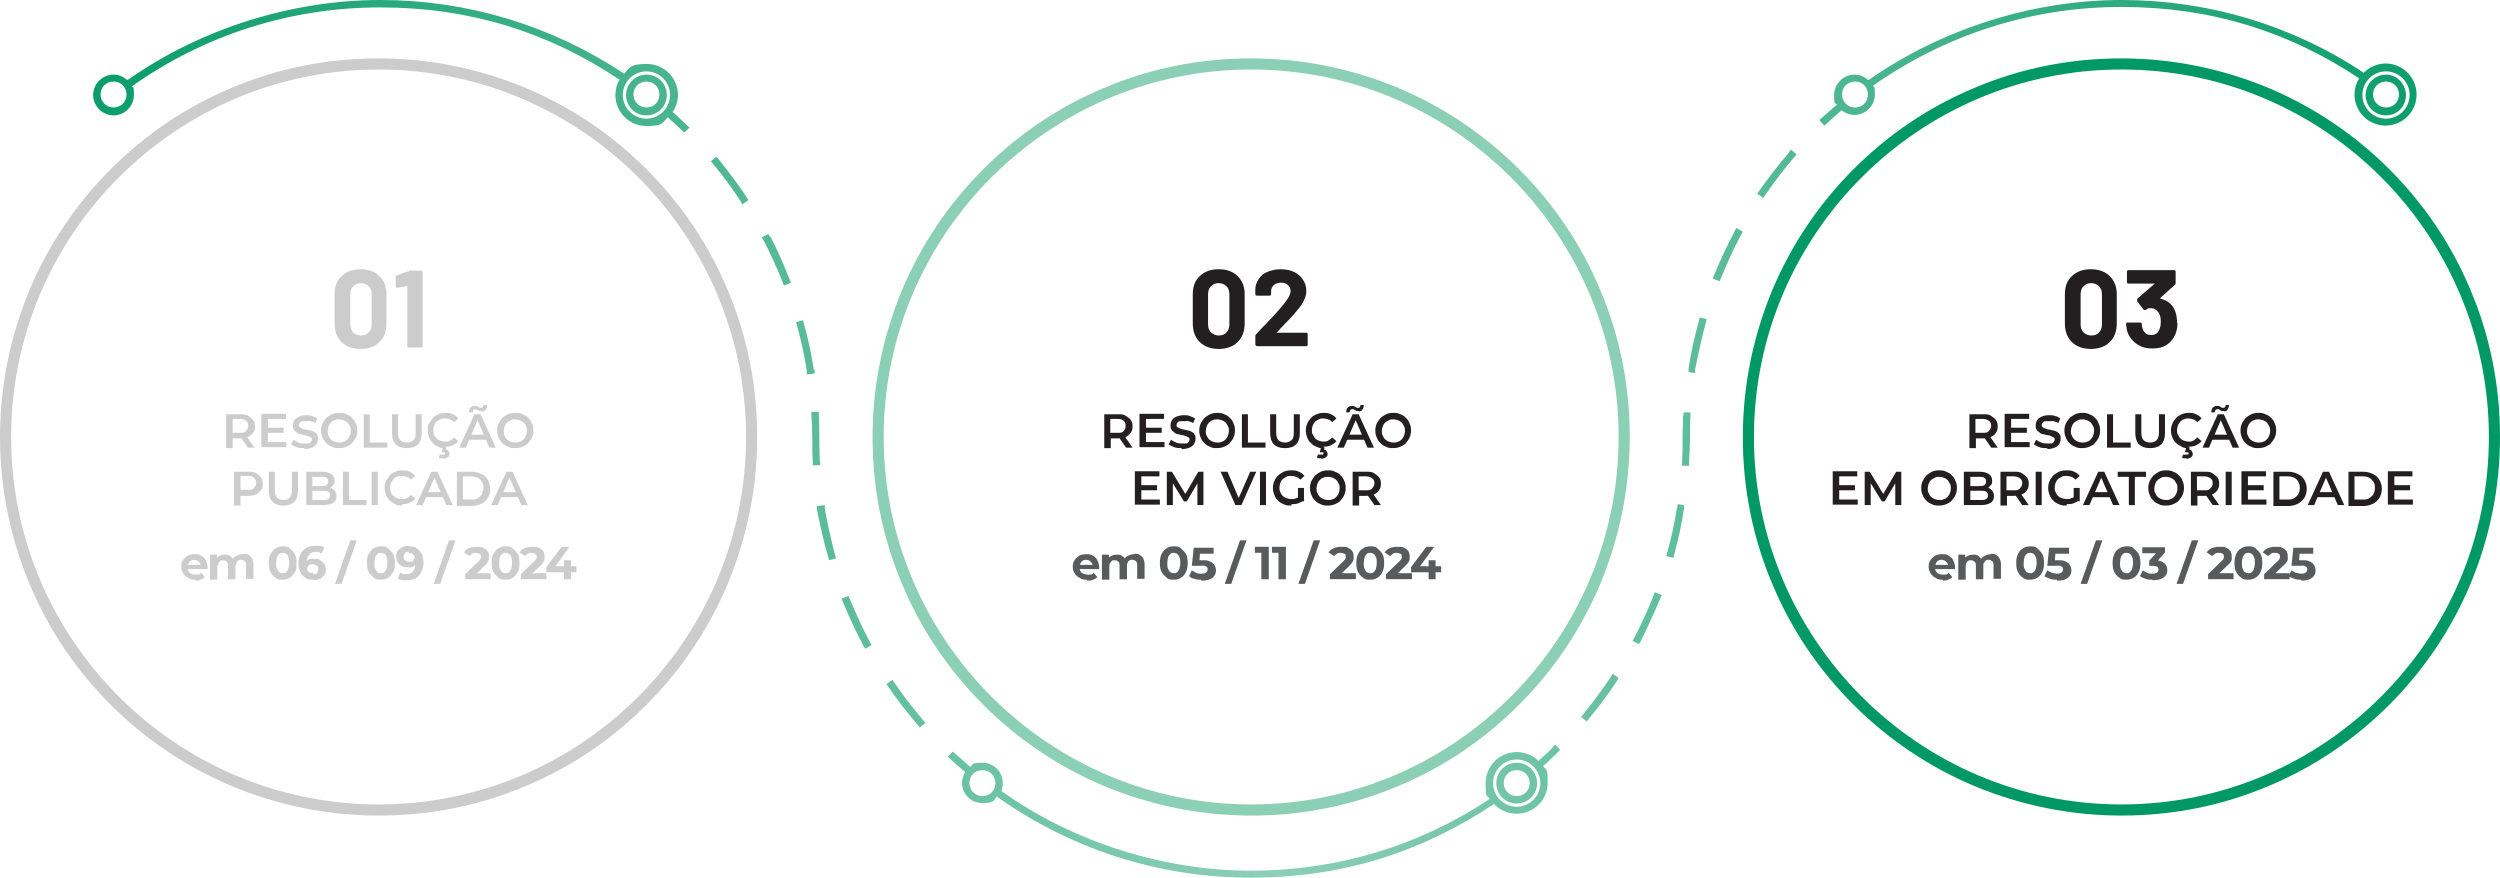 <?xml version="1.0" encoding="UTF-8"?>
<svg id="Camada_1" xmlns="http://www.w3.org/2000/svg" width="539.5" height="189.5" version="1.1" xmlns:xlink="http://www.w3.org/1999/xlink" viewBox="0 0 539.5 189.5">
  <!-- Generator: Adobe Illustrator 29.0.0, SVG Export Plug-In . SVG Version: 2.1.0 Build 186)  -->
  <defs>
    <style>
      .st0 {
        fill: url(#Gradiente_sem_nome_5);
      }

      .st1 {
        fill: url(#Gradiente_sem_nome_9);
      }

      .st2 {
        fill: url(#Gradiente_sem_nome_2);
      }

      .st3 {
        fill: url(#Gradiente_sem_nome_11);
      }

      .st4 {
        fill: #595a5c;
      }

      .st5 {
        fill: #8ccfb7;
      }

      .st6 {
        fill: url(#Gradiente_sem_nome_17);
      }

      .st7 {
        fill: url(#Gradiente_sem_nome);
      }

      .st8 {
        fill: url(#Gradiente_sem_nome_19);
      }

      .st9 {
        fill: url(#Gradiente_sem_nome_13);
      }

      .st10 {
        fill: #231f20;
      }

      .st11 {
        fill: url(#Gradiente_sem_nome_12);
      }

      .st12 {
        fill: url(#Gradiente_sem_nome_15);
      }

      .st13 {
        fill: url(#Gradiente_sem_nome_7);
      }

      .st14 {
        fill: url(#Gradiente_sem_nome_4);
      }

      .st15 {
        fill: url(#Gradiente_sem_nome_16);
      }

      .st16 {
        fill: url(#Gradiente_sem_nome_6);
      }

      .st17 {
        fill: #ccc;
      }

      .st18 {
        fill: url(#Gradiente_sem_nome_10);
      }

      .st19 {
        fill: url(#Gradiente_sem_nome_20);
      }

      .st20 {
        fill: #009965;
      }

      .st21 {
        fill: url(#Gradiente_sem_nome_3);
      }

      .st22 {
        fill: url(#Gradiente_sem_nome_8);
      }

      .st23 {
        fill: url(#Gradiente_sem_nome_18);
      }

      .st24 {
        fill: url(#Gradiente_sem_nome_14);
      }
    </style>
    <linearGradient id="Gradiente_sem_nome" data-name="Gradiente sem nome" x1="1.9" y1="-594.3" x2="545.9" y2="-594.3" gradientTransform="translate(0 -460) scale(1 -1)" gradientUnits="userSpaceOnUse">
      <stop offset="0" stop-color="#009965"/>
      <stop offset=".5" stop-color="#8ccfb7"/>
      <stop offset="1" stop-color="#009965"/>
    </linearGradient>
    <linearGradient id="Gradiente_sem_nome_2" data-name="Gradiente sem nome 2" x1="1.9" y1="-611.9" x2="545.9" y2="-611.9" gradientTransform="translate(0 -460) scale(1 -1)" gradientUnits="userSpaceOnUse">
      <stop offset="0" stop-color="#009965"/>
      <stop offset=".5" stop-color="#8ccfb7"/>
      <stop offset="1" stop-color="#009965"/>
    </linearGradient>
    <linearGradient id="Gradiente_sem_nome_3" data-name="Gradiente sem nome 3" x1="1.9" y1="-474.3" x2="545.9" y2="-474.3" gradientTransform="translate(0 -460) scale(1 -1)" gradientUnits="userSpaceOnUse">
      <stop offset="0" stop-color="#009965"/>
      <stop offset=".5" stop-color="#8ccfb7"/>
      <stop offset="1" stop-color="#009965"/>
    </linearGradient>
    <linearGradient id="Gradiente_sem_nome_4" data-name="Gradiente sem nome 4" x1="1.9" y1="-554.7" x2="545.9" y2="-554.7" gradientTransform="translate(0 -460) scale(1 -1)" gradientUnits="userSpaceOnUse">
      <stop offset="0" stop-color="#009965"/>
      <stop offset=".5" stop-color="#8ccfb7"/>
      <stop offset="1" stop-color="#009965"/>
    </linearGradient>
    <linearGradient id="Gradiente_sem_nome_5" data-name="Gradiente sem nome 5" x1="1.9" y1="-499" x2="545.9" y2="-499" gradientTransform="translate(0 -460) scale(1 -1)" gradientUnits="userSpaceOnUse">
      <stop offset="0" stop-color="#009965"/>
      <stop offset=".5" stop-color="#8ccfb7"/>
      <stop offset="1" stop-color="#009965"/>
    </linearGradient>
    <linearGradient id="Gradiente_sem_nome_6" data-name="Gradiente sem nome 6" x1="1.9" y1="-516.1" x2="545.9" y2="-516.1" gradientTransform="translate(0 -460) scale(1 -1)" gradientUnits="userSpaceOnUse">
      <stop offset="0" stop-color="#009965"/>
      <stop offset=".5" stop-color="#8ccfb7"/>
      <stop offset="1" stop-color="#009965"/>
    </linearGradient>
    <linearGradient id="Gradiente_sem_nome_7" data-name="Gradiente sem nome 7" x1="1.9" y1="-535" x2="545.9" y2="-535" gradientTransform="translate(0 -460) scale(1 -1)" gradientUnits="userSpaceOnUse">
      <stop offset="0" stop-color="#009965"/>
      <stop offset=".5" stop-color="#8ccfb7"/>
      <stop offset="1" stop-color="#009965"/>
    </linearGradient>
    <linearGradient id="Gradiente_sem_nome_8" data-name="Gradiente sem nome 8" x1="1.9" y1="-575" x2="545.9" y2="-575" gradientTransform="translate(0 -460) scale(1 -1)" gradientUnits="userSpaceOnUse">
      <stop offset="0" stop-color="#009965"/>
      <stop offset=".5" stop-color="#8ccfb7"/>
      <stop offset="1" stop-color="#009965"/>
    </linearGradient>
    <linearGradient id="Gradiente_sem_nome_9" data-name="Gradiente sem nome 9" x1="1.9" y1="-554.8" x2="545.9" y2="-554.8" gradientTransform="translate(0 -460) scale(1 -1)" gradientUnits="userSpaceOnUse">
      <stop offset="0" stop-color="#009965"/>
      <stop offset=".5" stop-color="#8ccfb7"/>
      <stop offset="1" stop-color="#009965"/>
    </linearGradient>
    <linearGradient id="Gradiente_sem_nome_10" data-name="Gradiente sem nome 10" x1="1.9" y1="-534.5" x2="545.9" y2="-534.5" gradientTransform="translate(0 -460) scale(1 -1)" gradientUnits="userSpaceOnUse">
      <stop offset="0" stop-color="#009965"/>
      <stop offset=".5" stop-color="#8ccfb7"/>
      <stop offset="1" stop-color="#009965"/>
    </linearGradient>
    <linearGradient id="Gradiente_sem_nome_11" data-name="Gradiente sem nome 11" x1="1.9" y1="-574.6" x2="545.9" y2="-574.6" gradientTransform="translate(0 -460) scale(1 -1)" gradientUnits="userSpaceOnUse">
      <stop offset="0" stop-color="#009965"/>
      <stop offset=".5" stop-color="#8ccfb7"/>
      <stop offset="1" stop-color="#009965"/>
    </linearGradient>
    <linearGradient id="Gradiente_sem_nome_12" data-name="Gradiente sem nome 12" x1="1.9" y1="-497.5" x2="545.9" y2="-497.5" gradientTransform="translate(0 -460) scale(1 -1)" gradientUnits="userSpaceOnUse">
      <stop offset="0" stop-color="#009965"/>
      <stop offset=".5" stop-color="#8ccfb7"/>
      <stop offset="1" stop-color="#009965"/>
    </linearGradient>
    <linearGradient id="Gradiente_sem_nome_13" data-name="Gradiente sem nome 13" x1="1.9" y1="-515" x2="545.9" y2="-515" gradientTransform="translate(0 -460) scale(1 -1)" gradientUnits="userSpaceOnUse">
      <stop offset="0" stop-color="#009965"/>
      <stop offset=".5" stop-color="#8ccfb7"/>
      <stop offset="1" stop-color="#009965"/>
    </linearGradient>
    <linearGradient id="Gradiente_sem_nome_14" data-name="Gradiente sem nome 14" x1="1.9" y1="-593.4" x2="545.9" y2="-593.4" gradientTransform="translate(0 -460) scale(1 -1)" gradientUnits="userSpaceOnUse">
      <stop offset="0" stop-color="#009965"/>
      <stop offset=".5" stop-color="#8ccfb7"/>
      <stop offset="1" stop-color="#009965"/>
    </linearGradient>
    <linearGradient id="Gradiente_sem_nome_15" data-name="Gradiente sem nome 15" x1="1.9" y1="-635.1" x2="545.9" y2="-635.1" gradientTransform="translate(0 -460) scale(1 -1)" gradientUnits="userSpaceOnUse">
      <stop offset="0" stop-color="#009965"/>
      <stop offset=".5" stop-color="#8ccfb7"/>
      <stop offset="1" stop-color="#009965"/>
    </linearGradient>
    <linearGradient id="Gradiente_sem_nome_16" data-name="Gradiente sem nome 16" x1="1.9" y1="-610.6" x2="545.9" y2="-610.6" gradientTransform="translate(0 -460) scale(1 -1)" gradientUnits="userSpaceOnUse">
      <stop offset="0" stop-color="#009965"/>
      <stop offset=".5" stop-color="#8ccfb7"/>
      <stop offset="1" stop-color="#009965"/>
    </linearGradient>
    <linearGradient id="Gradiente_sem_nome_17" data-name="Gradiente sem nome 17" x1="1.9" y1="-480.5" x2="545.9" y2="-480.5" gradientTransform="translate(0 -460) scale(1 -1)" gradientUnits="userSpaceOnUse">
      <stop offset="0" stop-color="#009965"/>
      <stop offset=".5" stop-color="#8ccfb7"/>
      <stop offset="1" stop-color="#009965"/>
    </linearGradient>
    <linearGradient id="Gradiente_sem_nome_18" data-name="Gradiente sem nome 18" x1="1.9" y1="-629" x2="545.9" y2="-629" gradientTransform="translate(0 -460) scale(1 -1)" gradientUnits="userSpaceOnUse">
      <stop offset="0" stop-color="#009965"/>
      <stop offset=".5" stop-color="#8ccfb7"/>
      <stop offset="1" stop-color="#009965"/>
    </linearGradient>
    <linearGradient id="Gradiente_sem_nome_19" data-name="Gradiente sem nome 19" x1="1.9" y1="-473.6" x2="545.9" y2="-473.6" gradientTransform="translate(0 -460) scale(1 -1)" gradientUnits="userSpaceOnUse">
      <stop offset="0" stop-color="#009965"/>
      <stop offset=".5" stop-color="#8ccfb7"/>
      <stop offset="1" stop-color="#009965"/>
    </linearGradient>
    <linearGradient id="Gradiente_sem_nome_20" data-name="Gradiente sem nome 20" x1="1.9" y1="-480.5" x2="545.9" y2="-480.5" gradientTransform="translate(0 -460) scale(1 -1)" gradientUnits="userSpaceOnUse">
      <stop offset="0" stop-color="#009965"/>
      <stop offset=".5" stop-color="#8ccfb7"/>
      <stop offset="1" stop-color="#009965"/>
    </linearGradient>
  </defs>
  <path class="st20" d="M457.8,176c-11,0-21.7-2.2-31.8-6.4-9.7-4.1-18.5-10-26-17.5s-13.4-16.2-17.5-26c-4.3-10.1-6.4-20.8-6.4-31.8s2.2-21.7,6.4-31.8c4.1-9.7,10-18.5,17.5-26s16.2-13.4,26-17.5c10.1-4.3,20.8-6.4,31.8-6.4s21.7,2.2,31.8,6.4c9.7,4.1,18.5,10,26,17.5s13.4,16.2,17.5,26c4.3,10.1,6.4,20.8,6.4,31.8s-2.2,21.7-6.4,31.8c-4.1,9.7-10,18.5-17.5,26s-16.2,13.4-26,17.5c-10.1,4.3-20.8,6.4-31.8,6.4ZM457.8,15c-43.7,0-79.3,35.6-79.3,79.3s35.6,79.3,79.3,79.3,79.3-35.6,79.3-79.3S501.6,15,457.8,15Z"/>
  <path class="st5" d="M270,176c-11,0-21.7-2.2-31.8-6.4-9.7-4.1-18.5-10-26-17.5s-13.4-16.2-17.5-26c-4.3-10.1-6.4-20.8-6.4-31.8s2.2-21.7,6.4-31.8c4.1-9.7,10-18.5,17.5-26s16.2-13.4,26-17.5c10.1-4.3,20.8-6.4,31.8-6.4s21.7,2.2,31.8,6.4c9.7,4.1,18.5,10,26,17.5s13.4,16.2,17.5,26c4.3,10.1,6.4,20.8,6.4,31.8s-2.2,21.7-6.4,31.8c-4.1,9.7-10,18.5-17.5,26s-16.2,13.4-26,17.5c-10.1,4.3-20.8,6.4-31.8,6.4h0ZM270,15c-43.7,0-79.3,35.6-79.3,79.3s35.6,79.3,79.3,79.3,79.3-35.6,79.3-79.3S313.7,15,270,15Z"/>
  <path class="st17" d="M81.7,176c-11,0-21.7-2.2-31.8-6.4-9.7-4.1-18.5-10-26-17.5s-13.4-16.2-17.5-26C2.2,116,0,105.3,0,94.3s2.2-21.7,6.4-31.8c4.1-9.7,10-18.5,17.5-26s16.2-13.4,26-17.5c10.1-4.3,20.8-6.4,31.8-6.4s21.7,2.2,31.8,6.4c9.7,4.1,18.5,10,26,17.5s13.4,16.2,17.5,26c4.3,10.1,6.4,20.8,6.4,31.8s-2.2,21.7-6.4,31.8c-4.1,9.7-10,18.5-17.5,26s-16.2,13.4-26,17.5c-10.1,4.3-20.8,6.4-31.8,6.4ZM81.7,15C38,15,2.4,50.6,2.4,94.3s35.6,79.3,79.3,79.3,79.3-35.6,79.3-79.3S125.4,15,81.7,15Z"/>
  <g>
    <path class="st10" d="M258.9,73.8c-1-1-1.5-2.3-1.5-4v-6.3c0-1.7.5-3,1.5-3.9,1-1,2.4-1.5,4.1-1.5s3.1.5,4.1,1.5,1.5,2.3,1.5,3.9v6.3c0,1.7-.5,3-1.5,4s-2.4,1.5-4.1,1.5-3.1-.5-4.1-1.5ZM264.7,71.7c.4-.4.6-1,.6-1.7v-6.5c0-.7-.2-1.3-.6-1.7s-1-.7-1.7-.7-1.2.2-1.7.7c-.4.4-.6,1-.6,1.7v6.5c0,.7.2,1.3.6,1.7.4.4,1,.7,1.7.7s1.3-.2,1.7-.7Z"/>
    <path class="st10" d="M270.9,74.6v-2c0-.2,0-.3.2-.5.6-.7,1.3-1.4,2.1-2.2.7-.8,1.2-1.3,1.5-1.6.7-.8,1.3-1.4,1.6-1.8,1.4-1.6,2.2-2.8,2.2-3.6s-.2-1-.6-1.4-.9-.5-1.5-.5-1.1.2-1.5.5c-.4.4-.6.8-.6,1.4v.5c0,.3-.1.4-.4.4h-2.6c-.3,0-.4,0-.4-.4v-1c0-.8.3-1.6.8-2.3s1.1-1.2,2-1.5c.8-.3,1.7-.5,2.7-.5s2.1.2,2.9.6c.8.4,1.5,1,1.9,1.7.5.7.7,1.5.7,2.4s-.2,1.3-.5,2-.8,1.4-1.5,2.2c-.6.8-1.7,2-3.3,3.6,0,0-.4.4-1.1,1.2h6.3c.3,0,.4,0,.4.4v2.1c0,.3-.1.4-.4.4h-10.4c-.3,0-.4,0-.4-.4h0v.2h-.1Z"/>
  </g>
  <g>
    <path class="st10" d="M447.1,73.8c-1-1-1.5-2.3-1.5-4v-6.3c0-1.7.5-3,1.5-3.9,1-1,2.4-1.5,4.1-1.5s3.1.5,4.1,1.5,1.5,2.3,1.5,3.9v6.3c0,1.7-.5,3-1.5,4s-2.4,1.5-4.1,1.5-3.1-.5-4.1-1.5ZM453,71.7c.4-.4.6-1,.6-1.7v-6.5c0-.7-.2-1.3-.6-1.7s-1-.7-1.7-.7-1.2.2-1.7.7c-.4.4-.6,1-.6,1.7v6.5c0,.7.2,1.3.6,1.7.4.4,1,.7,1.7.7s1.3-.2,1.7-.7Z"/>
    <path class="st10" d="M469.9,69.6c0,.8-.1,1.6-.4,2.4-.4,1-1,1.8-1.9,2.4s-1.9.8-3.2.8-2.3-.3-3.2-.9-1.6-1.4-2-2.4c-.2-.5-.3-1.1-.4-1.9,0-.3.1-.4.4-.4h2.6c.2,0,.4,0,.4.4s.1.7.2,1c.1.4.4.7.7,1,.3.2.7.3,1.1.3.9,0,1.5-.4,1.8-1.2.2-.5.3-1,.3-1.7s-.1-1.3-.4-1.8c-.4-.7-1-1.1-1.8-1.1s-.6.2-1.1.4h-.2c-.1,0-.2,0-.3-.2l-1.3-1.7v-.3c0,0,0-.2.1-.3l3.7-3.2h-5.6c-.3,0-.4,0-.4-.4v-2.1c0-.3.1-.4.4-.4h9.7c.3,0,.4,0,.4.4v2.3c0,.2,0,.4-.2.5l-3.1,2.8s0,.2.1.2c1.4.3,2.4,1.1,3,2.4.3.7.5,1.6.5,2.5h0v.3h0Z"/>
  </g>
  <g>
    <path class="st17" d="M73.7,73.8c-1-1-1.5-2.3-1.5-4v-6.3c0-1.7.5-3,1.5-3.9,1-1,2.4-1.5,4.1-1.5s3.1.5,4.1,1.5,1.5,2.3,1.5,3.9v6.3c0,1.7-.5,3-1.5,4s-2.4,1.5-4.1,1.5-3.1-.5-4.1-1.5ZM79.6,71.7c.4-.4.6-1,.6-1.7v-6.5c0-.7-.2-1.3-.6-1.7s-1-.7-1.7-.7-1.2.2-1.7.7-.6,1-.6,1.7v6.5c0,.7.2,1.3.6,1.7.4.4,1,.7,1.7.7s1.3-.2,1.7-.7Z"/>
    <path class="st17" d="M88.1,58.4h2.7c.3,0,.4,0,.4.4v15.8c0,.3,0,.4-.4.4h-2.5c-.3,0-.4,0-.4-.4v-12.9h0s0,0,0,0l-2.1.4h0c-.2,0-.4,0-.4-.4v-1.8c0-.2,0-.4.3-.5l2.2-.8h.5-.2v-.2Z"/>
  </g>
  <g>
    <path class="st17" d="M48.8,96.6v-7.2h3c.6,0,1.2,0,1.7.3s.8.5,1.1.9.4.8.4,1.4,0,1-.4,1.4-.6.7-1.1.9c-.5.2-1,.3-1.7.3h-2.2l.6-.6v2.7h-1.4,0ZM50.2,94l-.6-.6h2.2c.6,0,1,0,1.3-.4s.5-.6.5-1.1-.2-.8-.5-1.1-.8-.4-1.3-.4h-2.2l.6-.7v4.2h0ZM53.5,96.6l-1.8-2.6h1.4l1.8,2.6s-1.5,0-1.4,0Z"/>
    <path class="st17" d="M57.7,95.4h4.1v1.1h-5.4v-7.2h5.3v1.1h-3.9v5h0ZM57.6,92.3h3.6v1.1h-3.6v-1.1Z"/>
    <path class="st17" d="M65.6,96.7c-.6,0-1.1,0-1.6-.2s-.9-.4-1.2-.6l.5-1c.3.2.7.4,1.1.6s.9.2,1.3.2h.9c.2,0,.4-.2.5-.3,0,0,.2-.3.2-.5s0-.4-.2-.5-.4-.2-.6-.3c-.2,0-.5-.2-.8-.2s-.6-.2-.9-.2-.6-.2-.8-.4-.5-.3-.6-.6c-.2-.2-.2-.6-.2-.9s0-.8.3-1.1c.2-.3.5-.6,1-.8.4-.2,1-.3,1.6-.3s.9,0,1.3.2.8.3,1.1.5l-.4,1c-.3-.2-.7-.3-1-.4s-.7,0-1,0h-.9c-.2,0-.4.2-.5.3s-.2.3-.2.5,0,.4.2.5.4.2.6.3.5.2.8.2.6.2.9.2.6.2.8.3.5.3.6.6c.2.2.2.6.2.9s0,.7-.3,1.1-.5.6-1,.8-1,.3-1.6.3h0v-.2Z"/>
    <path class="st17" d="M73.2,96.7c-.6,0-1.1,0-1.6-.3-.5-.2-.9-.4-1.2-.8s-.6-.7-.8-1.2c-.2-.4-.3-.9-.3-1.5s0-1,.3-1.5c.2-.4.5-.8.8-1.2.3-.3.8-.6,1.2-.8.5-.2,1-.3,1.6-.3s1.1,0,1.6.3c.5.2.9.4,1.2.8.3.3.6.7.8,1.2.2.4.3.9.3,1.5s0,1-.3,1.5-.5.8-.8,1.2-.8.6-1.2.8c-.5.2-1,.3-1.6.3h0ZM73.2,95.5c.4,0,.7,0,1-.2.3,0,.6-.3.8-.5s.4-.5.5-.8.2-.7.2-1,0-.7-.2-1-.3-.6-.5-.8c-.2-.2-.5-.4-.8-.5s-.7-.2-1-.2-.7,0-1,.2c-.3,0-.6.3-.8.5s-.4.5-.5.8-.2.7-.2,1,0,.7.2,1c0,.3.3.6.5.8s.5.4.8.5.7.2,1,.2h0Z"/>
    <path class="st17" d="M78.5,96.6v-7.2h1.3v6.1h3.8v1.1h-5.1Z"/>
    <path class="st17" d="M87.7,96.7c-1,0-1.8-.3-2.3-.8s-.8-1.4-.8-2.4v-4.1h1.3v4c0,.8.2,1.3.5,1.6.3.3.8.5,1.4.5s1-.2,1.4-.5.5-.9.5-1.6v-4h1.3v4.1c0,1.1-.3,1.9-.8,2.4s-1.3.8-2.3.8h-.2Z"/>
    <path class="st17" d="M96.1,96.7c-.6,0-1.1,0-1.5-.3-.5-.2-.9-.4-1.2-.8-.3-.3-.6-.7-.8-1.2-.2-.5-.3-.9-.3-1.5s0-1,.3-1.5.5-.8.8-1.2.8-.6,1.2-.8c.5-.2,1-.3,1.5-.3s1.1,0,1.6.3c.5.2.9.5,1.2.9l-.9.8c-.3-.3-.6-.5-.9-.6s-.7-.2-1.1-.2-.7,0-1,.2-.6.3-.8.5c-.2.2-.4.5-.5.8s-.2.7-.2,1,0,.7.2,1c0,.3.3.6.5.8.2.2.5.4.8.5s.7.2,1,.2.7,0,1.1-.2.6-.4.9-.7l.9.8c-.3.4-.8.7-1.2.9s-1,.3-1.6.3h0v.3h0ZM95.6,98.9h-.5c-.2,0-.3,0-.4-.2l.2-.6h1.1v-.5h-.7l.3-1.1h.7v.6c.2,0,.4,0,.5.3s.2.3.2.6,0,.5-.4.7-.6.3-1,.3h0v-.2h0Z"/>
    <path class="st17" d="M99.1,96.6l3.3-7.2h1.3l3.3,7.2h-1.4l-2.8-6.5h.5l-2.8,6.5h-1.4ZM100.6,94.9l.4-1.1h3.9l.4,1.1h-4.7ZM103.8,88.7h-.4s-.2-.2-.4-.2-.2-.2-.3-.2h-.3c0,0-.3,0-.3.2s0,.3-.2.5h-.7c0-.4,0-.8.3-1,.2-.2.5-.4.8-.4h.5s.3.2.4.2.2.2.3.2h.3c.2,0,.3,0,.4-.2,0,0,0-.2.2-.4h.7c0,.4,0,.7-.3,1s-.5.4-.8.4h-.2Z"/>
    <path class="st17" d="M111.2,96.7c-.6,0-1.1,0-1.6-.3-.5-.2-.9-.4-1.2-.8s-.6-.7-.8-1.2c-.2-.4-.3-.9-.3-1.5s0-1,.3-1.5c.2-.4.5-.8.8-1.2.3-.3.8-.6,1.2-.8s1-.3,1.6-.3,1.1,0,1.6.3c.5.2.9.4,1.2.8.3.3.6.7.8,1.2.2.4.3.9.3,1.5s0,1-.3,1.5c-.2.5-.5.8-.8,1.2s-.8.6-1.2.8c-.5.2-1,.3-1.6.3h0ZM111.2,95.5c.4,0,.7,0,1-.2.3,0,.6-.3.8-.5s.4-.5.5-.8.2-.7.2-1,0-.7-.2-1c0-.3-.3-.6-.5-.8s-.5-.4-.8-.5-.7-.2-1-.2-.7,0-1,.2-.6.3-.8.5-.4.5-.5.8-.2.7-.2,1,0,.7.2,1c0,.3.3.6.5.8s.5.4.8.5.7.2,1,.2h0Z"/>
    <path class="st17" d="M50.5,109v-7.2h3c.6,0,1.2,0,1.7.3s.8.5,1.1.9.4.8.4,1.4,0,1-.4,1.4-.6.7-1.1.9-1,.3-1.7.3h-2.2l.6-.6v2.7h-1.4,0ZM51.9,106.4l-.6-.7h2.2c.6,0,1,0,1.3-.4s.5-.6.5-1.1-.2-.8-.5-1.1-.8-.4-1.3-.4h-2.2l.6-.7s0,4.4,0,4.4Z"/>
    <path class="st17" d="M61.1,109.1c-1,0-1.8-.3-2.3-.8s-.8-1.4-.8-2.4v-4.1h1.3v4c0,.8.2,1.3.5,1.6s.8.5,1.4.5,1-.2,1.3-.5.5-.9.5-1.6v-4h1.3v4.1c0,1.1-.3,1.9-.8,2.4s-1.3.8-2.3.8h-.1Z"/>
    <path class="st17" d="M66.1,109v-7.2h3.4c.9,0,1.5.2,2,.5s.7.8.7,1.4,0,.7-.3,1-.4.5-.7.6-.6.2-1,.2l.2-.4c.4,0,.8,0,1.1.2.3.2.6.4.8.7.2.3.3.6.3,1.1s-.2,1.1-.7,1.4-1.2.5-2.1.5c0,0-3.7,0-3.7,0ZM67.4,107.9h2.2c.5,0,.9,0,1.2-.2.3-.2.4-.4.4-.8s0-.6-.4-.8c-.3-.2-.7-.2-1.2-.2h-2.3v-1h2c.5,0,.8,0,1.1-.2s.4-.4.4-.8,0-.6-.4-.8c-.2-.2-.6-.2-1.1-.2h-1.9v5.1h0Z"/>
    <path class="st17" d="M74,109v-7.2h1.3v6.1h3.8v1.1h-5.1Z"/>
    <path class="st17" d="M80.2,109v-7.2h1.3v7.2h-1.3Z"/>
    <path class="st17" d="M86.8,109.1c-.6,0-1.1,0-1.5-.3s-.9-.4-1.2-.8c-.3-.3-.6-.7-.8-1.2s-.3-.9-.3-1.5,0-1,.3-1.5.5-.8.8-1.2.8-.6,1.2-.8,1-.3,1.5-.3,1.1,0,1.6.3c.5.2.9.5,1.2.9l-.9.8c-.3-.3-.6-.5-.9-.6s-.7-.2-1.1-.2-.7,0-1,.2c-.3,0-.6.3-.8.5-.2.2-.4.5-.5.8s-.2.7-.2,1,0,.7.2,1c0,.3.3.6.5.8.2.2.5.4.8.5s.7.2,1,.2.7,0,1.1-.2.6-.4.9-.7l.9.8c-.3.4-.8.7-1.2.9s-1,.3-1.6.3h0v.3h0Z"/>
    <path class="st17" d="M89.8,109l3.3-7.2h1.3l3.3,7.2h-1.4l-2.8-6.5h.5l-2.8,6.5h-1.4ZM91.3,107.3l.4-1.1h3.9l.4,1.1h-4.7Z"/>
    <path class="st17" d="M98.6,109v-7.2h3.2c.8,0,1.5.2,2.1.5s1.1.7,1.4,1.3.5,1.2.5,1.9-.2,1.4-.5,1.9-.8,1-1.4,1.3-1.3.5-2.1.5h-3.2v-.2h0ZM99.9,107.8h1.8c.5,0,1,0,1.4-.3s.7-.5.9-.9.3-.8.3-1.3,0-.9-.3-1.3c-.2-.4-.5-.7-.9-.9s-.9-.3-1.4-.3h-1.8v5h0Z"/>
    <path class="st17" d="M106,109l3.3-7.2h1.3l3.3,7.2h-1.4l-2.8-6.5h.5l-2.8,6.5h-1.4ZM107.5,107.3l.4-1.1h3.9l.4,1.1h-4.7Z"/>
  </g>
  <g>
    <path class="st10" d="M238.3,96.6v-7.2h3c.6,0,1.2,0,1.6.3s.8.5,1.1.9.4.8.4,1.4-.1,1-.4,1.4-.6.7-1.1.9c-.5.2-1,.3-1.6.3h-2.2l.6-.6v2.7h-1.4ZM239.6,94l-.6-.6h2.2c.6,0,1,0,1.3-.4s.4-.6.4-1.1-.1-.8-.4-1.1-.8-.4-1.3-.4h-2.2l.6-.7v4.2h0ZM243,96.6l-1.8-2.6h1.4l1.8,2.6h-1.4Z"/>
    <path class="st10" d="M247.2,95.4h4.1v1.1h-5.4v-7.2h5.3v1.1h-3.9v5h-.1ZM247.1,92.3h3.6v1.1h-3.6v-1.1Z"/>
    <path class="st10" d="M255,96.7c-.6,0-1.1,0-1.6-.2s-.9-.4-1.2-.6l.5-1c.3.2.6.4,1.1.6.4.2.9.2,1.3.2h.9c.2,0,.4-.2.5-.3s.2-.3.2-.5,0-.4-.2-.5-.4-.2-.6-.3c-.2,0-.5-.2-.8-.2s-.6-.2-.9-.2-.6-.2-.8-.4-.5-.3-.6-.6c-.2-.2-.2-.6-.2-.9s.1-.8.3-1.1c.2-.3.5-.6,1-.8s1-.3,1.6-.3.9,0,1.3.2.8.3,1.1.5l-.4,1c-.3-.2-.7-.3-1-.4s-.7,0-1,0h-.9c-.2,0-.4.2-.5.3s-.2.3-.2.5,0,.4.2.5l.6.3c.2,0,.5.2.8.2s.6.2.9.2.6.2.8.3.5.3.6.6c.2.2.2.6.2.9s-.1.7-.3,1.1c-.2.3-.5.6-1,.8s-1,.3-1.6.3h-.1v-.2Z"/>
    <path class="st10" d="M262.7,96.7c-.6,0-1.1,0-1.6-.3-.5-.2-.9-.4-1.2-.8-.4-.3-.6-.7-.8-1.2-.2-.4-.3-.9-.3-1.5s.1-1,.3-1.5c.2-.4.5-.8.8-1.2.4-.3.8-.6,1.2-.8.5-.2,1-.3,1.5-.3s1.1,0,1.6.3c.5.2.9.4,1.2.8.4.3.6.7.8,1.2.2.4.3.9.3,1.5s-.1,1-.3,1.5-.5.8-.8,1.2-.8.6-1.2.8c-.5.2-1,.3-1.5.3h0ZM262.7,95.5c.4,0,.7,0,1-.2.3,0,.6-.3.8-.5s.4-.5.5-.8.2-.7.2-1,0-.7-.2-1-.3-.6-.5-.8c-.2-.2-.5-.4-.8-.5s-.6-.2-1-.2-.7,0-1,.2c-.3,0-.6.3-.8.5s-.4.5-.5.8-.2.7-.2,1,0,.7.2,1c.1.3.3.6.5.8s.5.4.8.5.6.2,1,.2h0Z"/>
    <path class="st10" d="M268,96.6v-7.2h1.3v6.1h3.8v1.1h-5.1,0Z"/>
    <path class="st10" d="M277.2,96.7c-1,0-1.8-.3-2.3-.8s-.8-1.4-.8-2.4v-4.1h1.3v4c0,.8.2,1.3.5,1.6.3.3.8.5,1.4.5s1-.2,1.4-.5.5-.9.5-1.6v-4h1.3v4.1c0,1.1-.3,1.9-.8,2.4s-1.3.8-2.3.8h-.2Z"/>
    <path class="st10" d="M285.6,96.7c-.5,0-1.1,0-1.5-.3-.5-.2-.9-.4-1.2-.8-.4-.3-.6-.7-.8-1.2-.2-.5-.3-.9-.3-1.5s.1-1,.3-1.5.5-.8.8-1.2.8-.6,1.2-.8c.5-.2,1-.3,1.5-.3s1.1,0,1.6.3c.5.2.9.5,1.2.9l-.9.8c-.3-.3-.5-.5-.9-.6s-.7-.2-1-.2-.7,0-1,.2-.6.3-.8.5c-.2.2-.4.5-.5.8s-.2.7-.2,1,0,.7.2,1,.3.6.5.8c.2.2.5.4.8.5s.7.2,1,.2.7,0,1-.2.6-.4.9-.7l.9.8c-.3.4-.8.7-1.2.9s-1,.3-1.6.3h0v.3h0ZM285.1,98.9h-.5c-.1,0-.3,0-.4-.2l.2-.6h1.1s.1-.2.1-.3,0-.2-.1-.2h-.7l.3-1.1h.7v.6c.2,0,.4,0,.5.3s.2.3.2.6-.1.5-.4.7-.6.3-1,.3h0v-.2h0Z"/>
    <path class="st10" d="M288.6,96.6l3.3-7.2h1.3l3.3,7.2h-1.4l-2.8-6.5h.5l-2.8,6.5h-1.4ZM290.1,94.9l.4-1.1h3.9l.4,1.1h-4.7,0ZM293.3,88.7h-.5c-.2,0-.2-.2-.4-.2s-.2-.2-.3-.2h-.3s-.3,0-.4.2-.1.3-.2.5h-.7c0-.4.1-.8.3-1,.2-.2.5-.4.8-.4h.5c.1,0,.3.2.4.2s.2.2.3.2h.3c.1,0,.3,0,.4-.2,0,0,.1-.2.1-.4h.7c0,.4-.1.7-.3,1s-.5.4-.8.4h.1Z"/>
    <path class="st10" d="M300.7,96.7c-.6,0-1.1,0-1.6-.3-.5-.2-.9-.4-1.2-.8-.4-.3-.6-.7-.8-1.2-.2-.4-.3-.9-.3-1.5s.1-1,.3-1.5c.2-.4.5-.8.8-1.2.4-.3.8-.6,1.2-.8s1-.3,1.5-.3,1.1,0,1.6.3c.5.2.9.4,1.2.8.4.3.6.7.8,1.2.2.4.3.9.3,1.5s-.1,1-.3,1.5c-.2.5-.5.8-.8,1.2s-.8.6-1.2.8c-.5.2-1,.3-1.5.3h0ZM300.7,95.5c.4,0,.7,0,1-.2.3,0,.6-.3.8-.5s.4-.5.5-.8.2-.7.2-1,0-.7-.2-1-.3-.6-.5-.8c-.2-.2-.5-.4-.8-.5s-.6-.2-1-.2-.7,0-1,.2-.6.3-.8.5c-.2.2-.4.5-.5.8s-.2.7-.2,1,0,.7.2,1c.1.3.3.6.5.8s.5.4.8.5.6.2,1,.2h0Z"/>
    <path class="st10" d="M246.2,107.8h4.1v1.1h-5.4v-7.2h5.3v1.1h-3.9v5h-.1ZM246.1,104.7h3.6v1.1h-3.6v-1.1Z"/>
    <path class="st10" d="M251.8,109v-7.2h1.1l3.2,5.3h-.6l3.1-5.3h1.1v7.2h-1.3v-5.2h.3l-2.6,4.4h-.6l-2.7-4.4h.3v5.2h-1.3Z"/>
    <path class="st10" d="M266.6,109l-3.2-7.2h1.5l2.8,6.6h-.8l2.9-6.6h1.3l-3.2,7.2h-1.3,0Z"/>
    <path class="st10" d="M271.9,109v-7.2h1.3v7.2h-1.3Z"/>
    <path class="st10" d="M278.6,109.1c-.6,0-1.1,0-1.6-.3-.5-.2-.9-.4-1.2-.8-.4-.3-.6-.7-.8-1.2s-.3-.9-.3-1.5.1-1,.3-1.5.5-.8.8-1.2c.4-.3.8-.6,1.2-.8.5-.2,1-.3,1.6-.3s1.2,0,1.7.3c.5.2.9.5,1.2.9l-.9.8c-.3-.3-.6-.5-.9-.6s-.7-.2-1.1-.2-.7,0-1,.2-.6.3-.8.5c-.2.2-.4.5-.5.8s-.2.7-.2,1,0,.7.2,1c.1.3.3.6.5.8s.5.4.8.5.7.2,1.1.2.7,0,1-.2c.3,0,.6-.3,1-.6l.8,1c-.4.3-.8.5-1.3.7s-1,.2-1.5.2h0v.3h-.1ZM280.1,108v-2.7h1.3v2.9s-1.3-.2-1.3-.2Z"/>
    <path class="st10" d="M286.6,109.1c-.6,0-1.1,0-1.6-.3-.5-.2-.9-.4-1.2-.8-.4-.3-.6-.7-.8-1.2-.2-.4-.3-.9-.3-1.5s.1-1,.3-1.5c.2-.4.5-.8.8-1.2.4-.3.8-.6,1.2-.8.5-.2,1-.3,1.5-.3s1.1,0,1.6.3c.5.2.9.4,1.2.8.4.3.6.7.8,1.2.2.4.3.9.3,1.5s-.1,1-.3,1.5-.5.8-.8,1.2-.8.6-1.2.8c-.5.2-1,.3-1.5.3h0ZM286.6,107.9c.4,0,.7,0,1-.2.3,0,.6-.3.8-.5s.4-.5.5-.8.2-.7.2-1,0-.7-.2-1-.3-.6-.5-.8c-.2-.2-.5-.4-.8-.5s-.6-.2-1-.2-.7,0-1,.2c-.3,0-.6.3-.8.5s-.4.5-.5.8-.2.7-.2,1,0,.7.2,1c.1.3.3.6.5.8s.5.4.8.5.6.2,1,.2h0Z"/>
    <path class="st10" d="M291.9,109v-7.2h3c.6,0,1.2,0,1.6.3s.8.5,1.1.9.4.8.4,1.4-.1,1-.4,1.4-.6.7-1.1.9-1,.3-1.6.3h-2.2l.6-.6v2.7h-1.4ZM293.2,106.4l-.6-.6h2.2c.6,0,1,0,1.3-.4s.5-.6.5-1.1-.1-.8-.5-1.1c-.3-.2-.8-.4-1.3-.4h-2.2l.6-.7v4.2h0ZM296.6,109l-1.8-2.6h1.4l1.8,2.6h-1.5.1Z"/>
  </g>
  <g>
    <path class="st4" d="M234.6,125.1c-.6,0-1.1,0-1.6-.4-.5-.2-.8-.6-1.1-1s-.4-.9-.4-1.4.1-1,.4-1.4c.2-.4.6-.7,1-1,.4-.2.9-.3,1.5-.3s1,0,1.4.3c.4.2.8.5,1,1,.2.4.4.9.4,1.5s0,0,0,.2v.2h-4.4v-.9h3.6l-.6.3c0-.3,0-.5-.2-.7-.1-.2-.3-.4-.5-.5s-.4-.2-.7-.2-.5,0-.7.2c-.2,0-.4.3-.5.5s-.2.5-.2.8v.2c0,.3,0,.6.2.8.1.2.3.4.6.5s.5.2.8.2h.8c.2,0,.4-.2.6-.4l.8.9c-.2.3-.6.5-.9.6-.4.2-.8.2-1.3.2h0v-.2Z"/>
    <path class="st4" d="M244.8,119.5c.4,0,.8,0,1.1.2s.6.4.8.8.3.8.3,1.3v3.1h-1.6v-2.8c0-.4,0-.8-.3-1-.2-.2-.4-.3-.8-.3s-.4,0-.6.2c-.2,0-.3.3-.4.5-.1.2-.1.5-.1.8v2.7h-1.6v-2.8c0-.4,0-.8-.3-1-.2-.2-.4-.3-.8-.3s-.4,0-.6.2-.3.3-.4.5-.1.5-.1.8v2.7h-1.6v-5.4h1.5v1.5l-.3-.4c.2-.4.4-.7.8-.8.3-.2.7-.3,1.2-.3s.9,0,1.3.4c.4.2.6.6.7,1.1l-.6-.2c.2-.4.5-.8.9-1s.9-.4,1.4-.4h.1Z"/>
    <path class="st4" d="M253.3,125.1c-.6,0-1.1,0-1.5-.4s-.8-.7-1.1-1.2-.4-1.2-.4-2,.1-1.4.4-2,.6-.9,1.1-1.2c.4-.3,1-.4,1.5-.4s1.1,0,1.5.4.8.7,1.1,1.2.4,1.2.4,2-.1,1.4-.4,2-.6.9-1.1,1.2c-.4.3-1,.4-1.5.4h0ZM253.3,123.7c.3,0,.5,0,.7-.2s.4-.4.5-.7.2-.8.2-1.3,0-1-.2-1.3c-.1-.3-.3-.6-.5-.7s-.4-.2-.7-.2-.5,0-.7.2-.4.4-.5.7-.2.8-.2,1.3,0,1,.2,1.3c.1.3.3.6.5.7s.4.2.7.2Z"/>
    <path class="st4" d="M259.2,125.1c-.5,0-1,0-1.4-.2-.5,0-.9-.3-1.2-.6l.6-1.2c.3.2.6.3.9.5s.7.2,1.1.2.7,0,1-.2.4-.4.4-.7,0-.3-.1-.5c0,0-.3-.2-.5-.3s-.6,0-1,0h-1.8l.4-3.9h4.3v1.3h-3.7l.8-.7-.2,2.8-.8-.7h1.5c.7,0,1.2,0,1.7.3.4.2.7.4.9.8.2.3.3.7.3,1.1s-.1.8-.3,1.1-.5.6-1,.8-1,.3-1.6.3h-.3v-.2Z"/>
    <path class="st4" d="M264.3,126l3.3-9.4h1.4l-3.3,9.4h-1.4Z"/>
    <path class="st4" d="M272.2,125v-6.4l.7.7h-2.1v-1.3h3v7s-1.6,0-1.6,0Z"/>
    <path class="st4" d="M275.9,125v-6.4l.7.7h-2.1v-1.3h3v7s-1.6,0-1.6,0Z"/>
    <path class="st4" d="M280.2,126l3.3-9.4h1.4l-3.3,9.4h-1.4Z"/>
    <path class="st4" d="M287,125v-1.1l2.7-2.6c.2-.2.4-.4.5-.5.1-.2.2-.3.2-.4v-.3c0-.3,0-.5-.3-.6s-.5-.2-.8-.2-.6,0-.8.2-.5.3-.6.5l-1.2-.8c.3-.4.6-.7,1.1-.9.5-.2,1-.3,1.7-.3s1,0,1.4.2.7.4.9.7.3.7.3,1.1v.7c0,.2-.2.5-.3.7-.2.2-.4.5-.7.8l-2.2,2.1-.3-.6h4v1.3h-5.6Z"/>
    <path class="st4" d="M295.7,125.1c-.6,0-1.1,0-1.5-.4-.5-.3-.8-.7-1.1-1.2s-.4-1.2-.4-2,.1-1.4.4-2,.6-.9,1.1-1.2c.5-.3,1-.4,1.5-.4s1.1,0,1.5.4.8.7,1.1,1.2.4,1.2.4,2-.1,1.4-.4,2-.6.9-1.1,1.2c-.5.3-1,.4-1.5.4ZM295.7,123.7c.3,0,.5,0,.7-.2s.4-.4.5-.7c.1-.3.2-.8.2-1.3s0-1-.2-1.3c-.1-.3-.3-.6-.5-.7s-.4-.2-.7-.2-.5,0-.7.2-.4.4-.5.7c-.1.3-.2.8-.2,1.3s0,1,.2,1.3c.1.3.3.6.5.7s.4.2.7.2Z"/>
    <path class="st4" d="M299.1,125v-1.1l2.7-2.6c.2-.2.4-.4.5-.5.1-.2.2-.3.2-.4v-.3c0-.3,0-.5-.3-.6s-.5-.2-.8-.2-.6,0-.8.2-.5.3-.6.5l-1.2-.8c.3-.4.6-.7,1.1-.9.5-.2,1-.3,1.7-.3s1,0,1.4.2.7.4.9.7.3.7.3,1.1v.7c0,.2-.2.5-.3.7-.2.2-.4.5-.7.8l-2.2,2.1-.3-.6h4v1.3h-5.6Z"/>
    <path class="st4" d="M304.5,123.5v-1.1l3.3-4.4h1.7l-3.2,4.4-.8-.2h5.5v1.3s-6.5,0-6.5,0ZM308.3,125v-4.1h1.5v4.1h-1.6.1Z"/>
  </g>
  <g>
    <path class="st10" d="M425,96.6v-7.2h3c.6,0,1.2,0,1.6.3s.8.5,1.1.9.4.8.4,1.4-.1,1-.4,1.4c-.2.4-.6.7-1.1.9s-1,.3-1.6.3h-2.2l.6-.6v2.7h-1.4ZM426.3,94l-.6-.6h2.2c.6,0,1,0,1.3-.4s.5-.6.5-1.1-.1-.8-.5-1.1c-.3-.2-.8-.4-1.3-.4h-2.2l.6-.7v4.2h0ZM429.7,96.6l-1.8-2.6h1.4l1.8,2.6h-1.5.1Z"/>
    <path class="st10" d="M433.9,95.4h4.1v1.1h-5.4v-7.2h5.3v1.1h-3.9v5h-.1ZM433.8,92.3h3.6v1.1h-3.6v-1.1Z"/>
    <path class="st10" d="M441.7,96.7c-.6,0-1.1,0-1.6-.2s-.9-.4-1.2-.6l.5-1c.3.2.6.4,1.1.6s.9.2,1.3.2h.9c.2,0,.4-.2.5-.3s.2-.3.2-.5,0-.4-.2-.5-.4-.2-.6-.3-.5-.2-.8-.2-.6-.2-.9-.2-.6-.2-.8-.4-.5-.3-.6-.6c-.2-.2-.2-.6-.2-.9s.1-.8.3-1.1c.2-.3.5-.6,1-.8.4-.2,1-.3,1.6-.3s.9,0,1.3.2c.4,0,.8.3,1.1.5l-.4,1c-.3-.2-.7-.3-1-.4s-.7,0-1,0h-.9c-.2,0-.4.2-.5.3-.1,0-.2.3-.2.5s0,.4.2.5.4.2.6.3.5.2.8.2.6.2.9.2.6.2.8.3.5.3.6.6c.2.2.2.6.2.9s-.1.7-.3,1.1c-.2.3-.5.6-1,.8s-1,.3-1.6.3h0v-.2Z"/>
    <path class="st10" d="M449.4,96.7c-.6,0-1.1,0-1.6-.3-.5-.2-.9-.4-1.2-.8-.4-.3-.6-.7-.8-1.2-.2-.4-.3-.9-.3-1.5s.1-1,.3-1.5c.2-.4.5-.8.8-1.2.4-.3.8-.6,1.2-.8s1-.3,1.5-.3,1.1,0,1.6.3c.5.2.9.4,1.2.8.4.3.6.7.8,1.2.2.4.3.9.3,1.5s-.1,1-.3,1.5c-.2.5-.5.8-.8,1.2s-.8.6-1.2.8c-.5.2-1,.3-1.5.3h0ZM449.4,95.5c.4,0,.7,0,1-.2.3,0,.6-.3.8-.5s.4-.5.5-.8.2-.7.2-1,0-.7-.2-1-.3-.6-.5-.8c-.2-.2-.5-.4-.8-.5s-.6-.2-1-.2-.7,0-1,.2-.6.3-.8.5c-.2.2-.4.5-.5.8s-.2.7-.2,1,0,.7.2,1c.1.3.3.6.5.8s.5.4.8.5.6.2,1,.2h0Z"/>
    <path class="st10" d="M454.7,96.6v-7.2h1.3v6.1h3.8v1.1h-5.1,0Z"/>
    <path class="st10" d="M463.9,96.7c-1,0-1.8-.3-2.3-.8s-.8-1.4-.8-2.4v-4.1h1.3v4c0,.8.2,1.3.5,1.6s.8.5,1.4.5,1-.2,1.4-.5c.3-.3.5-.9.5-1.6v-4h1.3v4.1c0,1.1-.3,1.9-.8,2.4s-1.3.8-2.3.8h-.2Z"/>
    <path class="st10" d="M472.3,96.7c-.5,0-1.1,0-1.5-.3s-.9-.4-1.2-.8c-.4-.3-.6-.7-.8-1.2s-.3-.9-.3-1.5.1-1,.3-1.5.5-.8.8-1.2.8-.6,1.2-.8,1-.3,1.5-.3,1.1,0,1.6.3c.5.2.9.5,1.2.9l-.9.8c-.3-.3-.6-.5-.9-.6s-.7-.2-1-.2-.7,0-1,.2c-.3,0-.6.3-.8.5-.2.2-.4.5-.5.8s-.2.7-.2,1,0,.7.2,1,.3.6.5.8c.2.2.5.4.8.5s.7.2,1,.2.7,0,1-.2.6-.4.9-.7l.9.8c-.3.4-.8.7-1.2.9s-1,.3-1.6.3h0v.3h0ZM471.8,98.9h-.5c-.1,0-.3,0-.4-.2l.2-.6h1.1s.1-.2.1-.3,0-.2-.1-.2h-.7l.3-1.1h.7v.6c.2,0,.4,0,.5.3s.2.3.2.6-.1.5-.4.7-.6.3-1,.3h0v-.2h0Z"/>
    <path class="st10" d="M475.3,96.6l3.3-7.2h1.3l3.3,7.2h-1.4l-2.8-6.5h.5l-2.8,6.5h-1.4ZM476.8,94.9l.4-1.1h3.9l.4,1.1h-4.7,0ZM480,88.7h-.5c-.2,0-.3-.2-.4-.2s-.2-.2-.3-.2h-.3s-.3,0-.4.2-.1.3-.2.5h-.7c0-.4.1-.8.3-1,.2-.2.5-.4.8-.4h.5c.1,0,.3.2.4.2s.2.2.3.2h.3c.1,0,.3,0,.4-.2,0,0,.1-.2.1-.4h.7c0,.4-.1.7-.3,1s-.5.4-.8.4h.1Z"/>
    <path class="st10" d="M487.4,96.7c-.6,0-1.1,0-1.6-.3-.5-.2-.9-.4-1.2-.8-.4-.3-.6-.7-.8-1.2-.2-.4-.3-.9-.3-1.5s.1-1,.3-1.5c.2-.4.5-.8.8-1.2.4-.3.8-.6,1.2-.8.5-.2,1-.3,1.5-.3s1.1,0,1.6.3c.5.2.9.4,1.2.8.4.3.6.7.8,1.2.2.4.3.9.3,1.5s-.1,1-.3,1.5-.5.8-.8,1.2-.8.6-1.2.8c-.5.2-1,.3-1.5.3h0ZM487.4,95.5c.4,0,.7,0,1-.2.3,0,.6-.3.8-.5s.4-.5.5-.8.2-.7.2-1,0-.7-.2-1-.3-.6-.5-.8c-.2-.2-.5-.4-.8-.5s-.6-.2-1-.2-.7,0-1,.2c-.3,0-.6.3-.8.5s-.4.5-.5.8-.2.7-.2,1,0,.7.2,1c.1.3.3.6.5.8s.5.4.8.5.6.2,1,.2h0Z"/>
    <path class="st10" d="M396.8,107.8h4.1v1.1h-5.4v-7.2h5.3v1.1h-3.9v5h-.1ZM396.7,104.7h3.6v1.1h-3.6v-1.1Z"/>
    <path class="st10" d="M402.4,109v-7.2h1.1l3.2,5.3h-.6l3.1-5.3h1.1v7.2h-1.3v-5.2h.3l-2.6,4.4h-.6l-2.7-4.4h.3v5.2h-1.3Z"/>
    <path class="st10" d="M418.5,109.1c-.6,0-1.1,0-1.6-.3-.5-.2-.9-.4-1.2-.8-.4-.3-.6-.7-.8-1.2-.2-.4-.3-.9-.3-1.5s.1-1,.3-1.5c.2-.4.5-.8.8-1.2.4-.3.8-.6,1.2-.8s1-.3,1.5-.3,1.1,0,1.6.3c.5.2.9.4,1.2.8.4.3.6.7.8,1.2.2.4.3.9.3,1.5s-.1,1-.3,1.5c-.2.5-.5.8-.8,1.2s-.8.6-1.2.8c-.5.2-1,.3-1.5.3h0ZM418.5,107.9c.4,0,.7,0,1-.2.3,0,.6-.3.8-.5s.4-.5.5-.8.2-.7.2-1,0-.7-.2-1-.3-.6-.5-.8c-.2-.2-.5-.4-.8-.5s-.6-.2-1-.2-.7,0-1,.2-.6.3-.8.5c-.2.2-.4.5-.5.8s-.2.7-.2,1,0,.7.2,1c.1.3.3.6.5.8s.5.4.8.5.6.2,1,.2h0Z"/>
    <path class="st10" d="M423.8,109v-7.2h3.4c.9,0,1.5.2,2,.5s.7.8.7,1.4,0,.7-.3,1-.4.5-.7.6-.6.2-1,.2l.2-.4c.4,0,.8,0,1.1.2.3.2.6.4.8.7.2.3.3.6.3,1.1s-.2,1.1-.7,1.4-1.2.5-2.1.5h-3.7,0ZM425.2,107.9h2.2c.5,0,.9,0,1.2-.2s.4-.4.4-.8-.1-.6-.4-.8-.7-.2-1.2-.2h-2.3v-1h2c.5,0,.8,0,1.1-.2s.4-.4.4-.8-.1-.6-.4-.8c-.2-.2-.6-.2-1.1-.2h-1.9v5.1h0Z"/>
    <path class="st10" d="M431.7,109v-7.2h3c.6,0,1.2,0,1.6.3s.8.5,1.1.9.4.8.4,1.4-.1,1-.4,1.4c-.2.4-.6.7-1.1.9s-1,.3-1.6.3h-2.2l.6-.6v2.7h-1.4ZM433,106.4l-.6-.6h2.2c.6,0,1,0,1.3-.4s.5-.6.5-1.1-.1-.8-.5-1.1c-.3-.2-.8-.4-1.3-.4h-2.2l.6-.7v4.2h0ZM436.4,109l-1.8-2.6h1.4l1.8,2.6h-1.5.1Z"/>
    <path class="st10" d="M439.3,109v-7.2h1.3v7.2h-1.3Z"/>
    <path class="st10" d="M445.9,109.1c-.6,0-1.1,0-1.6-.3-.5-.2-.9-.4-1.2-.8-.4-.3-.6-.7-.8-1.2s-.3-.9-.3-1.5.1-1,.3-1.5.5-.8.8-1.2c.4-.3.8-.6,1.2-.8.5-.2,1-.3,1.6-.3s1.2,0,1.7.3c.5.2.9.5,1.2.9l-.9.8c-.3-.3-.6-.5-.9-.6s-.7-.2-1.1-.2-.7,0-1,.2-.6.3-.8.5c-.2.2-.4.5-.5.8s-.2.7-.2,1,0,.7.2,1c.1.3.3.6.5.8s.5.4.8.5.7.2,1.1.2.7,0,1-.2c.3,0,.6-.3,1-.6l.8,1c-.4.3-.8.5-1.3.7s-1,.2-1.5.2h0v.3h-.1ZM447.5,108v-2.7h1.3v2.9s-1.3-.2-1.3-.2Z"/>
    <path class="st10" d="M449.5,109l3.3-7.2h1.3l3.3,7.2h-1.4l-2.8-6.5h.5l-2.8,6.5h-1.4ZM451,107.3l.4-1.1h3.9l.4,1.1h-4.7,0Z"/>
    <path class="st10" d="M459.4,109v-6.1h-2.4v-1.1h6.1v1.1h-2.4v6.1h-1.3Z"/>
    <path class="st10" d="M467.5,109.1c-.6,0-1.1,0-1.6-.3-.5-.2-.9-.4-1.2-.8-.4-.3-.6-.7-.8-1.2-.2-.4-.3-.9-.3-1.5s.1-1,.3-1.5c.2-.4.5-.8.8-1.2.4-.3.8-.6,1.2-.8s1-.3,1.5-.3,1.1,0,1.6.3c.5.2.9.4,1.2.8.4.3.6.7.8,1.2.2.4.3.9.3,1.5s-.1,1-.3,1.5c-.2.5-.5.8-.8,1.2s-.8.6-1.2.8c-.5.2-1,.3-1.5.3h0ZM467.4,107.9c.4,0,.7,0,1-.2.3,0,.6-.3.8-.5s.4-.5.5-.8.2-.7.2-1,0-.7-.2-1-.3-.6-.5-.8c-.2-.2-.5-.4-.8-.5s-.6-.2-1-.2-.7,0-1,.2-.6.3-.8.5c-.2.2-.4.5-.5.8s-.2.7-.2,1,0,.7.2,1c.1.3.3.6.5.8s.5.4.8.5.6.2,1,.2h0Z"/>
    <path class="st10" d="M472.8,109v-7.2h3c.6,0,1.2,0,1.6.3s.8.5,1.1.9.4.8.4,1.4-.1,1-.4,1.4-.6.7-1.1.9-1,.3-1.6.3h-2.2l.6-.6v2.7h-1.4ZM474.1,106.4l-.6-.6h2.2c.6,0,1,0,1.3-.4s.5-.6.5-1.1-.1-.8-.5-1.1c-.3-.2-.8-.4-1.3-.4h-2.2l.6-.7v4.2h0ZM477.5,109l-1.8-2.6h1.4l1.8,2.6h-1.5.1Z"/>
    <path class="st10" d="M480.3,109v-7.2h1.3v7.2h-1.3Z"/>
    <path class="st10" d="M485,107.8h4.1v1.1h-5.4v-7.2h5.3v1.1h-3.9v5h-.1ZM484.9,104.7h3.6v1.1h-3.6v-1.1Z"/>
    <path class="st10" d="M490.6,109v-7.2h3.2c.8,0,1.5.2,2.1.5s1.1.7,1.4,1.3c.3.5.5,1.2.5,1.9s-.2,1.4-.5,1.9-.8,1-1.4,1.3-1.3.5-2.1.5h-3.2v-.2h0ZM491.9,107.8h1.8c.5,0,1,0,1.4-.3s.7-.5.9-.9.3-.8.3-1.3-.1-.9-.3-1.3c-.2-.4-.5-.7-.9-.9s-.9-.3-1.4-.3h-1.8v5h0Z"/>
    <path class="st10" d="M498,109l3.3-7.2h1.3l3.3,7.2h-1.4l-2.8-6.5h.5l-2.8,6.5h-1.4ZM499.5,107.3l.4-1.1h3.9l.4,1.1h-4.7,0Z"/>
    <path class="st10" d="M506.8,109v-7.2h3.2c.8,0,1.5.2,2.1.5s1.1.7,1.4,1.3c.3.5.5,1.2.5,1.9s-.2,1.4-.5,1.9-.8,1-1.4,1.3c-.6.3-1.3.5-2.1.5h-3.2v-.2h0ZM508.1,107.8h1.8c.5,0,1,0,1.4-.3s.7-.5.9-.9.3-.8.3-1.3,0-.9-.3-1.3-.5-.7-.9-.9c-.4-.2-.9-.3-1.4-.3h-1.8v5h0Z"/>
    <path class="st10" d="M516.6,107.8h4.1v1.1h-5.4v-7.2h5.3v1.1h-3.9v5h0ZM516.5,104.7h3.6v1.1h-3.6v-1.1Z"/>
  </g>
  <g>
    <path class="st4" d="M419.3,125.1c-.6,0-1.1,0-1.6-.4-.5-.2-.8-.6-1.1-1-.2-.4-.4-.9-.4-1.4s.1-1,.4-1.4c.2-.4.6-.7,1-1,.4-.2.9-.3,1.5-.3s1,0,1.4.3.8.5,1,1,.4.9.4,1.5v.4h-4.4v-.9h3.5l-.6.3c0-.3,0-.5-.2-.7s-.3-.4-.5-.5-.4-.2-.7-.2-.5,0-.7.2c-.2,0-.4.3-.5.5s-.2.5-.2.8v.2c0,.3,0,.6.2.8.1.2.3.4.5.5s.5.2.8.2h.8c.2,0,.4-.2.6-.4l.8.9c-.2.3-.6.5-.9.6-.4.2-.8.2-1.3.2h.2v-.2Z"/>
    <path class="st4" d="M429.6,119.5c.4,0,.8,0,1.1.2s.6.4.8.8.3.8.3,1.3v3.1h-1.6v-2.8c0-.4,0-.8-.3-1s-.4-.3-.8-.3-.4,0-.6.2-.3.3-.4.5-.1.5-.1.8v2.7h-1.6v-2.8c0-.4,0-.8-.3-1s-.4-.3-.8-.3-.4,0-.6.2c-.2,0-.3.3-.4.5s-.1.5-.1.8v2.7h-1.6v-5.4h1.5v1.5l-.3-.4c.2-.4.5-.7.8-.8.3-.2.7-.3,1.2-.3s.9,0,1.3.4.6.6.7,1.1l-.5-.2c.2-.4.5-.8.9-1s.9-.4,1.4-.4h0Z"/>
    <path class="st4" d="M438.1,125.1c-.6,0-1.1,0-1.5-.4-.5-.3-.8-.7-1.1-1.2s-.4-1.2-.4-2,.1-1.4.4-2,.6-.9,1.1-1.2,1-.4,1.5-.4,1.1,0,1.5.4.8.7,1.1,1.2.4,1.2.4,2-.1,1.4-.4,2-.6.9-1.1,1.2c-.5.3-1,.4-1.5.4ZM438.1,123.7c.3,0,.5,0,.7-.2s.4-.4.5-.7c.1-.3.2-.8.2-1.3s0-1-.2-1.3c-.1-.3-.3-.6-.5-.7s-.4-.2-.7-.2-.5,0-.7.2-.4.4-.5.7c-.1.3-.2.8-.2,1.3s0,1,.2,1.3.3.6.5.7.4.2.7.2Z"/>
    <path class="st4" d="M443.9,125.1c-.5,0-1,0-1.5-.2s-.9-.3-1.2-.6l.6-1.2c.3.2.6.3.9.5.4,0,.7.2,1.1.2s.7,0,1-.2.4-.4.4-.7,0-.3-.1-.5c0,0-.3-.2-.5-.3s-.6,0-1,0h-1.8l.4-3.9h4.3v1.3h-3.7l.8-.7-.2,2.8-.8-.7h1.5c.7,0,1.2,0,1.7.3.4.2.7.4.9.8.2.3.3.7.3,1.1s-.1.8-.3,1.1-.5.6-1,.8c-.4.2-1,.3-1.6.3h-.2v-.2Z"/>
    <path class="st4" d="M449,126l3.3-9.4h1.4l-3.3,9.4h-1.4Z"/>
    <path class="st4" d="M458.9,125.1c-.6,0-1.1,0-1.5-.4-.5-.3-.8-.7-1.1-1.2s-.4-1.2-.4-2,.1-1.4.4-2,.6-.9,1.1-1.2,1-.4,1.5-.4,1.1,0,1.5.4.8.7,1.1,1.2.4,1.2.4,2-.1,1.4-.4,2-.6.9-1.1,1.2c-.5.3-1,.4-1.5.4ZM458.9,123.7c.3,0,.5,0,.7-.2s.4-.4.5-.7c.1-.3.2-.8.2-1.3s0-1-.2-1.3c-.1-.3-.3-.6-.5-.7s-.4-.2-.7-.2-.5,0-.7.2-.4.4-.5.7c-.1.3-.2.8-.2,1.3s0,1,.2,1.3.3.6.5.7.4.2.7.2Z"/>
    <path class="st4" d="M464.5,125.1c-.5,0-1,0-1.5-.2s-.9-.3-1.2-.6l.6-1.2c.3.2.6.3.9.5s.7.2,1.1.2.7,0,1-.2.4-.4.4-.7-.1-.5-.3-.6-.5-.2-1-.2h-.7v-1.1l2-2.2.2.6h-3.7v-1.3h4.9v1.1l-1.9,2.2-.8-.5h.5c.9,0,1.5.2,2,.6s.7.9.7,1.5-.1.8-.3,1.1c-.2.3-.5.6-1,.8s-1,.3-1.6.3h-.3Z"/>
    <path class="st4" d="M469.7,126l3.3-9.4h1.4l-3.3,9.4h-1.4Z"/>
    <path class="st4" d="M476.5,125v-1.1l2.7-2.6c.2-.2.4-.4.5-.5.1-.2.2-.3.2-.4v-.3c0-.3,0-.5-.3-.6-.2-.2-.5-.2-.8-.2s-.6,0-.8.2-.5.3-.6.5l-1.2-.8c.3-.4.6-.7,1.1-.9.5-.2,1-.3,1.7-.3s1,0,1.4.2.7.4.9.7.3.7.3,1.1v.7c0,.3-.2.5-.3.7-.2.2-.4.5-.8.8l-2.2,2.1-.3-.6h4v1.3h-5.5Z"/>
    <path class="st4" d="M485.2,125.1c-.6,0-1.1,0-1.5-.4-.5-.3-.8-.7-1.1-1.2s-.4-1.2-.4-2,.1-1.4.4-2,.6-.9,1.1-1.2c.5-.3,1-.4,1.5-.4s1.1,0,1.5.4.8.7,1.1,1.2.4,1.2.4,2-.1,1.4-.4,2-.6.9-1.1,1.2c-.5.3-1,.4-1.5.4ZM485.2,123.7c.3,0,.5,0,.7-.2s.4-.4.5-.7c.1-.3.2-.8.2-1.3s0-1-.2-1.3c-.1-.3-.3-.6-.5-.7s-.4-.2-.7-.2-.5,0-.7.2-.4.4-.5.7c-.1.3-.2.8-.2,1.3s0,1,.2,1.3c.1.3.3.6.5.7s.4.2.7.2Z"/>
    <path class="st4" d="M488.6,125v-1.1l2.7-2.6c.2-.2.4-.4.5-.5.1-.2.2-.3.2-.4v-.3c0-.3,0-.5-.3-.6-.2-.2-.5-.2-.8-.2s-.6,0-.8.2-.5.3-.6.5l-1.2-.8c.3-.4.6-.7,1.1-.9.5-.2,1-.3,1.7-.3s1,0,1.4.2.7.4.9.7.3.7.3,1.1v.7c0,.3-.2.5-.3.7-.2.2-.4.5-.8.8l-2.2,2.1-.3-.6h4v1.3h-5.5Z"/>
    <path class="st4" d="M496.6,125.1c-.5,0-1,0-1.5-.2s-.9-.3-1.2-.6l.6-1.2c.3.2.6.3.9.5.4,0,.7.2,1.1.2s.7,0,1-.2.4-.4.4-.7,0-.3-.1-.5c0,0-.3-.2-.5-.3s-.6,0-1,0h-1.8l.4-3.9h4.3v1.3h-3.7l.8-.7-.2,2.8-.8-.7h1.5c.7,0,1.2,0,1.7.3.4.2.7.4.9.8.2.3.3.7.3,1.1s-.1.8-.3,1.1-.5.6-1,.8c-.4.2-1,.3-1.6.3h-.2v-.2Z"/>
  </g>
  <g>
    <path class="st7" d="M183.4,129.3l-.3-.7-1.5.6.3.7c1.3,3.2,2.8,6.4,4.4,9.4l.4.7,1.4-.8-.4-.7c-1.6-3-3-6.1-4.3-9.2h0Z"/>
    <path class="st2" d="M193,147.3l-.4-.6-1.3.9.4.6c1.9,2.8,4.1,5.6,6.3,8.2l.5.6,1.2-1-.5-.6c-2.2-2.6-4.3-5.3-6.2-8.1h0Z"/>
    <path class="st21" d="M145.2,24.1c.7-1,1.1-2.3,1.1-3.6,0-3.7-3-6.7-6.7-6.7s-3.7.8-4.9,2.1C119,5.5,100.9,0,82.1,0S43.5,6,27.5,17.3c-.8-.7-1.8-1.2-3-1.2-2.4,0-4.4,2-4.4,4.4s2,4.4,4.4,4.4,4.4-2,4.4-4.4-.2-1.3-.4-1.9C44.2,7.5,62.7,1.6,82.1,1.6s36.3,5.4,51.6,15.6c-.6,1-.9,2.1-.9,3.3,0,3.7,3,6.7,6.7,6.7s3.4-.7,4.6-1.9c1,.9,2.1,1.9,3,2.8l.6.5,1.1-1.1-.6-.5c-1-1-2.1-2-3.1-2.9h0ZM24.5,23.2c-1.5,0-2.8-1.2-2.8-2.8s1.2-2.8,2.8-2.8,2.8,1.2,2.8,2.8-1.2,2.8-2.8,2.8ZM134.4,20.5c0-2.8,2.3-5.1,5.1-5.1s5.1,2.3,5.1,5.1-2.3,5.1-5.1,5.1-5.1-2.3-5.1-5.1Z"/>
    <path class="st14" d="M176.9,99.6c0-1.6-.1-3.3-.1-4.9v-.8h0c0-1.4,0-2.8-.1-4.2v-.8h-1.6v.8c.1,1.6.2,3.3.2,4.9v.8h0c0,1.4,0,2.8.1,4.2v.8h1.6v-.8h0Z"/>
    <path class="st0" d="M155.1,34.4l-.5-.6-1.2,1,.5.6c2.1,2.5,4.1,5.2,5.9,8l.4.7,1.3-.9-.4-.7c-1.9-2.8-3.9-5.5-6-8.1Z"/>
    <path class="st16" d="M166.2,51.2l-.4-.7-1.4.7.4.7c1.5,2.9,2.9,6,4.1,9l.3.7,1.5-.6-.3-.7c-1.2-3.1-2.6-6.2-4.1-9.2h-.1Z"/>
    <path class="st13" d="M175.6,79.7c-.5-3.3-1.2-6.6-2.1-9.8l-.2-.8-1.5.4.2.8c.9,3.2,1.6,6.4,2.1,9.7v.8c.1,0,1.7-.2,1.7-.2v-.8h-.2Z"/>
    <path class="st22" d="M178,109.8v-.8c-.1,0-1.7.2-1.7.2v.8c.7,3.4,1.4,6.8,2.4,10.1l.2.8,1.5-.4-.2-.8c-.9-3.3-1.6-6.6-2.2-9.9h0Z"/>
    <path class="st1" d="M363.2,89.8c0,1.4-.1,2.8-.1,4.2h0v.8c0,1.6,0,3.3-.1,4.9v.8h1.5v-.8c.1-1.4.1-2.8.2-4.2h0v-.8c0-1.6,0-3.3.1-4.9v-.8h-1.5v.8h-.1Z"/>
    <path class="st18" d="M366.6,69.3c-.9,3.3-1.7,6.7-2.2,10.2v.8c-.1,0,1.4.2,1.4.2v-.8c.7-3.3,1.4-6.7,2.3-10l.2-.8-1.5-.4-.2.8h0Z"/>
    <path class="st3" d="M361.9,109.5c-.5,3.2-1.2,6.5-2.1,9.7l-.2.8,1.5.4.2-.8c.9-3.2,1.6-6.5,2.1-9.8v-.8c.1,0-1.4-.2-1.4-.2v.8h-.1Z"/>
    <path class="st11" d="M386.1,32.9c-2.3,2.6-4.4,5.4-6.4,8.2l-.5.7,1.3.9.5-.7c1.9-2.8,4-5.5,6.2-8.1l.5-.6-1.2-1-.5.6h.1Z"/>
    <path class="st9" d="M374.3,50c-1.6,3-3.1,6.2-4.4,9.4l-.3.7,1.5.6.3-.7c1.3-3.2,2.7-6.3,4.3-9.3l.4-.7-1.4-.8-.4.7h0Z"/>
    <path class="st24" d="M356.8,128.6c-1.2,3.1-2.6,6.1-4.1,9l-.4.7,1.4.7.4-.7c1.5-3,2.9-6.1,4.2-9.2l.3-.7-1.5-.6-.3.7h0Z"/>
    <path class="st12" d="M335,161.4c-1,1-2,1.9-3,2.8-1.2-1.2-2.9-1.9-4.7-1.9-3.7,0-6.7,3-6.7,6.7s.3,2.4.9,3.4c-15.3,10.2-33.1,15.5-51.5,15.5s-38.1-5.9-53.9-17.2c.2-.5.3-1.1.3-1.7,0-2.4-1.9-4.4-4.4-4.4s-1.9.3-2.6.9c-1.1-.9-2.1-1.9-3.2-2.8l-.6-.5-1.1,1.1.6.5c1,1,2.1,1.9,3.2,2.8-.4.7-.7,1.5-.7,2.3,0,2.4,1.9,4.4,4.4,4.4s2.4-.5,3.1-1.4c16.1,11.4,35,17.5,54.8,17.5s36.9-5.5,52.5-15.9c1.2,1.3,3,2.1,4.9,2.1,3.7,0,6.7-3,6.7-6.7s-.4-2.5-1-3.6c1.1-.9,2.1-1.9,3.1-2.9l.6-.6-1.1-1.1-.6.6h0ZM212,171.8c-1.5,0-2.8-1.2-2.8-2.8s1.2-2.8,2.8-2.8,2.8,1.2,2.8,2.8-1.2,2.8-2.8,2.8ZM327.3,174.1c-2.8,0-5.1-2.3-5.1-5.1s2.3-5.1,5.1-5.1,5.1,2.3,5.1,5.1-2.3,5.1-5.1,5.1Z"/>
    <path class="st15" d="M347.6,146.1c-1.8,2.7-3.8,5.4-5.9,8l-.5.6,1.2,1,.5-.6c2.1-2.6,4.2-5.3,6-8.1l.4-.7-1.3-.9-.4.7h0Z"/>
    <path class="st6" d="M139.5,16.1c-2.4,0-4.4,2-4.4,4.4s1.9,4.4,4.4,4.4,4.4-2,4.4-4.4-1.9-4.4-4.4-4.4ZM139.5,23.2c-1.5,0-2.8-1.2-2.8-2.8s1.2-2.8,2.8-2.8,2.8,1.2,2.8,2.8-1.2,2.8-2.8,2.8Z"/>
    <path class="st23" d="M327.3,164.6c-2.4,0-4.4,1.9-4.4,4.4s2,4.4,4.4,4.4,4.4-1.9,4.4-4.4-2-4.4-4.4-4.4ZM327.3,171.8c-1.5,0-2.8-1.2-2.8-2.8s1.2-2.8,2.8-2.8,2.8,1.2,2.8,2.8-1.2,2.8-2.8,2.8Z"/>
    <path class="st8" d="M514.9,13.7c-1.9,0-3.6.8-4.8,2C494.6,5.4,476.5,0,457.8,0s-38.5,6-54.6,17.3c-.8-.7-1.8-1.2-3-1.2-2.4,0-4.4,2-4.4,4.4s.2,1.5.6,2.1c-1.1.9-2.2,1.9-3.2,2.8l-.6.5,1.1,1.2.6-.5c1-1,2.1-1.9,3.1-2.8.8.6,1.7,1,2.8,1,2.4,0,4.4-2,4.4-4.4s-.2-1.3-.4-1.9c15.8-11.1,34.3-17,53.6-17s36.1,5.3,51.3,15.4c-.6,1-1,2.2-1,3.5,0,3.7,3,6.7,6.7,6.7s6.7-3,6.7-6.7-3-6.7-6.7-6.7h.1ZM400.3,23.2c-1.5,0-2.8-1.2-2.8-2.8s1.2-2.8,2.8-2.8,2.8,1.2,2.8,2.8-1.2,2.8-2.8,2.8ZM514.9,25.6c-2.8,0-5.1-2.3-5.1-5.1s2.3-5.1,5.1-5.1,5.1,2.3,5.1,5.1-2.3,5.1-5.1,5.1Z"/>
    <path class="st19" d="M514.9,16.1c-2.4,0-4.4,2-4.4,4.4s1.9,4.4,4.4,4.4,4.3-2,4.3-4.4-2-4.4-4.3-4.4ZM514.9,23.2c-1.5,0-2.8-1.2-2.8-2.8s1.2-2.8,2.8-2.8,2.8,1.2,2.8,2.8-1.2,2.8-2.8,2.8Z"/>
  </g>
  <g>
    <path class="st17" d="M42.2,125.1c-.6,0-1.2,0-1.6-.4-.5-.2-.8-.6-1.1-1-.2-.4-.4-.9-.4-1.4s0-1,.4-1.4c.2-.4.6-.7,1-1,.4-.2.9-.3,1.5-.3s1,0,1.4.3.8.5,1,1,.4.9.4,1.5v.4h-4.4v-.9h3.5l-.6.3c0-.3,0-.5-.2-.7s-.3-.4-.5-.5-.4-.2-.7-.2-.5,0-.7.2c-.2,0-.4.3-.5.5s-.2.5-.2.8v.2c0,.3,0,.6.2.8,0,.2.3.4.5.5s.5.2.8.2h.8c.2,0,.4-.2.6-.4l.8.9c-.2.3-.6.5-.9.6-.4.2-.8.2-1.3.2h.2v-.2Z"/>
    <path class="st17" d="M52.5,119.5c.4,0,.8,0,1.1.2s.6.4.8.8.3.8.3,1.3v3.1h-1.6v-2.8c0-.4,0-.8-.3-1s-.4-.3-.8-.3-.4,0-.6.2-.3.3-.4.5c0,.2-.2.5-.2.8v2.7h-1.6v-2.8c0-.4,0-.8-.3-1s-.4-.3-.8-.3-.4,0-.6.2c-.2,0-.3.3-.4.5,0,.2-.2.5-.2.8v2.7h-1.6v-5.4h1.5v1.5l-.3-.4c.2-.4.5-.7.8-.8.3-.2.7-.3,1.2-.3s.9,0,1.3.4.6.6.7,1.1l-.5-.2c.2-.4.5-.8.9-1s.8-.4,1.4-.4h.2,0Z"/>
    <path class="st17" d="M61,125.1c-.6,0-1.1,0-1.5-.4-.5-.3-.8-.7-1.1-1.2s-.4-1.2-.4-2,0-1.4.4-2,.6-.9,1.1-1.2,1-.4,1.5-.4,1.1,0,1.5.4.8.7,1.1,1.2.4,1.2.4,2,0,1.4-.4,2-.6.9-1.1,1.2c-.5.3-1,.4-1.5.4ZM61,123.7c.3,0,.5,0,.7-.2s.4-.4.5-.7.2-.8.2-1.3,0-1-.2-1.3c0-.3-.3-.6-.5-.7s-.4-.2-.7-.2-.5,0-.7.2-.4.4-.5.7-.2.8-.2,1.3,0,1,.2,1.3.3.6.5.7.4.2.7.2Z"/>
    <path class="st17" d="M67.6,125.1c-.6,0-1.2,0-1.7-.4s-.8-.7-1.1-1.2c-.2-.5-.4-1.2-.4-1.9s.2-1.5.5-2.1.7-1,1.3-1.3,1.2-.4,1.8-.4h1.1c.4,0,.6.2.9.4l-.6,1.2c-.2,0-.4-.2-.6-.3h-.7c-.6,0-1.1.2-1.4.6s-.5.9-.5,1.6v.8l-.4-.4c0-.3.3-.5.5-.7s.4-.3.7-.4h.9c.3,0,.9,0,1.2.3s.7.4.9.8.3.7.3,1.2,0,.9-.3,1.2c-.2.3-.6.6-.9.8-.4.2-.8.3-1.3.3h-.2ZM67.5,123.9h.6c.2,0,.3-.2.4-.4s.2-.3.2-.6,0-.6-.3-.8-.5-.3-.9-.3h-.6c-.2,0-.3.2-.4.4s-.2.3-.2.5,0,.4.2.5c0,.2.2.3.4.4h.7v.2h0Z"/>
    <path class="st17" d="M72.3,126l3.3-9.4h1.4l-3.3,9.4h-1.4Z"/>
    <path class="st17" d="M82.2,125.1c-.6,0-1.1,0-1.5-.4s-.8-.7-1.1-1.2-.4-1.2-.4-2,0-1.4.4-2,.6-.9,1.1-1.2,1-.4,1.5-.4,1.1,0,1.5.4.8.7,1.1,1.2.4,1.2.4,2,0,1.4-.4,2-.6.9-1.1,1.2c-.4.3-1,.4-1.5.4ZM82.2,123.7c.3,0,.5,0,.7-.2s.4-.4.5-.7.2-.8.2-1.3,0-1-.2-1.3c0-.3-.3-.6-.5-.7s-.4-.2-.7-.2-.5,0-.7.2-.4.4-.5.7-.2.8-.2,1.3,0,1,.2,1.3.3.6.5.7.4.2.7.2Z"/>
    <path class="st17" d="M88.2,117.9c.7,0,1.2,0,1.7.4s.8.7,1.1,1.2c.2.5.4,1.2.4,1.9s-.2,1.5-.5,2.1-.7,1-1.2,1.3-1.2.4-1.9.4h-1.1c-.4,0-.6-.2-.9-.4l.6-1.2c.2,0,.4.2.6.3h.7c.6,0,1.1-.2,1.4-.6.4-.4.5-.9.5-1.6v-.8l.4.4c0,.3-.3.5-.5.7s-.4.3-.7.4-.6,0-.9,0-.8,0-1.2-.3-.7-.4-.9-.8-.3-.7-.3-1.2,0-.9.3-1.2.6-.6,1-.8c.4-.2.8-.3,1.3-.3h0ZM88.3,119.1h-.6c-.2,0-.3.2-.4.4,0,.2-.2.3-.2.6s0,.6.3.8.5.3.9.3h.6c.2,0,.3-.2.4-.4,0-.2.2-.3.2-.5s0-.4-.2-.5-.2-.3-.4-.4h-.7v-.2h0Z"/>
    <path class="st17" d="M93.6,126l3.3-9.4h1.4l-3.3,9.4h-1.4Z"/>
    <path class="st17" d="M100.4,125v-1.1l2.7-2.6.5-.5c0-.2.2-.3.2-.4v-.3c0-.3,0-.5-.3-.6s-.5-.2-.8-.2-.6,0-.8.2-.5.3-.6.5l-1.2-.8c.3-.4.6-.7,1.1-.9.5-.2,1-.3,1.7-.3s1,0,1.4.2.7.4.9.7.3.7.3,1.1v.7c0,.2-.2.5-.3.7s-.4.5-.7.8l-2.2,2.1-.3-.6h3.9v1.3h-5.5,0Z"/>
    <path class="st17" d="M109.1,125.1c-.6,0-1.1,0-1.5-.4s-.8-.7-1.1-1.2-.4-1.2-.4-2,0-1.4.4-2,.6-.9,1.1-1.2,1-.4,1.5-.4,1.1,0,1.5.4.8.7,1.1,1.2.4,1.2.4,2,0,1.4-.4,2-.6.9-1.1,1.2c-.4.3-1,.4-1.5.4ZM109.1,123.7c.3,0,.5,0,.7-.2s.4-.4.5-.7.2-.8.2-1.3,0-1-.2-1.3c0-.3-.3-.6-.5-.7s-.4-.2-.7-.2-.5,0-.7.2-.4.4-.5.7-.2.8-.2,1.3,0,1,.2,1.3.3.6.5.7.4.2.7.2Z"/>
    <path class="st17" d="M112.4,125v-1.1l2.7-2.6.5-.5c0-.2.2-.3.2-.4v-.3c0-.3,0-.5-.3-.6s-.5-.2-.8-.2-.6,0-.8.2-.5.3-.6.5l-1.2-.8c.3-.4.6-.7,1.1-.9.5-.2,1-.3,1.7-.3s1,0,1.4.2.7.4.9.7.3.7.3,1.1v.7c0,.2-.2.5-.3.7s-.4.5-.7.8l-2.2,2.1-.3-.6h3.9v1.3h-5.5,0Z"/>
    <path class="st17" d="M117.9,123.5v-1.1l3.3-4.4h1.7l-3.2,4.4-.8-.2h5.5v1.3s-6.5,0-6.5,0ZM121.7,125v-4.1h1.5v4.1h-1.6,0Z"/>
  </g>
</svg>